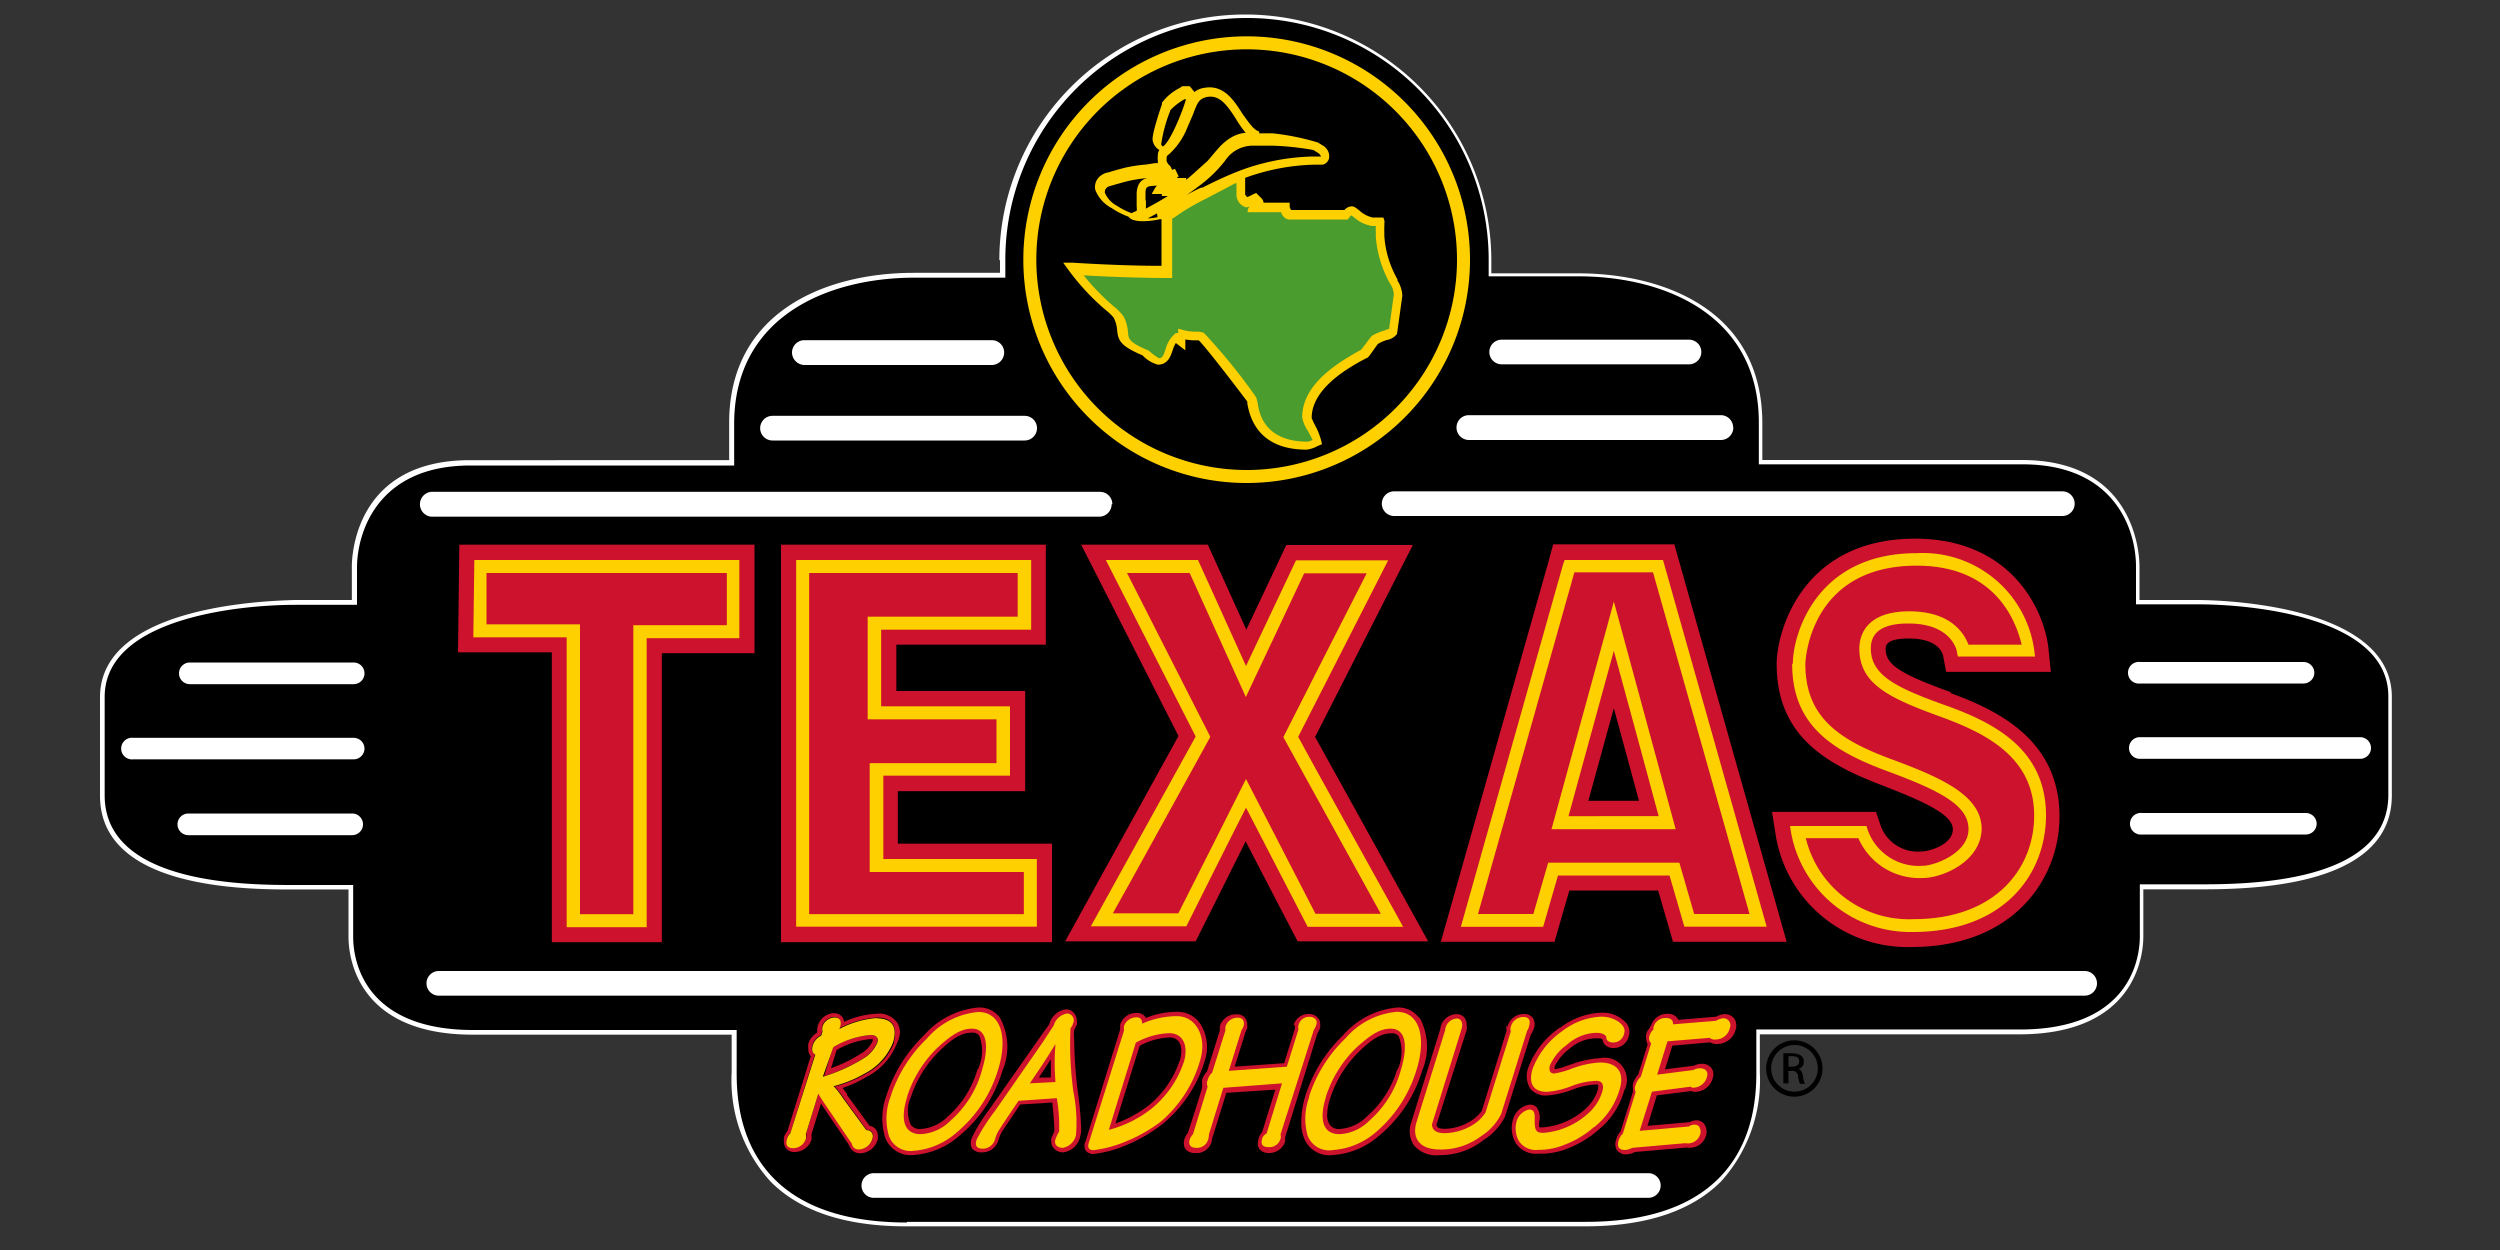 <?xml version="1.0" encoding="utf-8"?><svg id="Layer_1" data-name="Layer 1" xmlns="http://www.w3.org/2000/svg" viewBox="0 0 150 75"><rect x="0" y="0" width="150" height="75" fill="#333333" stroke="none"/><defs><style>.cls-1{fill:#fff;}.cls-2{fill:#cd122d;}.cls-3{fill:#4a9c2f;}.cls-4{fill:#ffd000;}</style></defs><path class="cls-1" d="M60,15.59s0,.53,0,.78H54.83c-5.36,0-11.08,2.38-11.08,9v2.24H28.19c-6.88,0-7.08,5.73-7.08,6.39v2H17.66C16.47,36.05,6,36.21,6,41.84v5.9c0,5.63,8.79,5.63,11.68,5.63h3.23v2.85c0,1,.36,5.86,7.45,5.86H43.9v2.26a9,9,0,0,0,2.33,6.55c1.77,1.79,4.51,2.69,8.14,2.69H95.11c3.63,0,6.37-.91,8.15-2.69a9.07,9.07,0,0,0,2.33-6.55V62.06h15.56c7.09,0,7.45-4.88,7.45-5.86V53.36h3.22c2.89,0,11.69,0,11.69-5.63V41.82C143.51,36.2,133,36,131.82,36h-3.45V34c0-.66-.2-6.4-7.07-6.4H105.74V25.4c0-6.67-5.73-9-11.08-9H89.48c0-.3,0-.77,0-.77a14.76,14.76,0,0,0-29.52,0M6.49,47.74v-5.9c0-5.12,10-5.27,11.17-5.27h4V34c0-.6.19-5.87,6.56-5.87H44.26V25.41c0-6.28,5.46-8.52,10.57-8.52h5.65l.07-.31,0-1a14.24,14.24,0,1,1,28.48,0l0,1.28h5.71c5.1,0,10.56,2.24,10.56,8.52v2.75H121.3c6.37,0,6.55,5.27,6.55,5.88v2.53h4c1.14,0,11.17.14,11.17,5.26v5.91c0,5.11-8.41,5.11-11.17,5.11h-3.74V56.2c0,1.26-.5,5.34-6.93,5.34H105.07v2.6c0,1.14,0,4.17-2.18,6.37-1.68,1.69-4.29,2.54-7.78,2.54H54.37c-3.48,0-6.1-.85-7.77-2.53a8.71,8.71,0,0,1-2.18-6.38V61.56H28.34c-6.43,0-6.93-4.09-6.93-5.34V52.85H17.66c-2.76,0-11.17,0-11.17-5.11"/><path d="M54.42,73.35C43.9,73.35,44.2,65.7,44.2,64v-2.2H28.39c-6.29,0-7.2-3.86-7.2-5.6v-3.1H17.71c-2.8,0-11.43,0-11.43-5.38v-5.9c0-4.77,8.18-5.53,11.43-5.53h3.71V34.06c0-2,1.14-6.13,6.81-6.13H44.05v-2.5c0-6.43,5.6-8.77,10.83-8.77h5.44l0-.08c0-.36,0-.59,0-1a14.5,14.5,0,0,1,29,0c0,.34,0,.68,0,1H94.7c5.23,0,10.83,2.35,10.83,8.78v2.5h15.82c5.67,0,6.81,4.08,6.81,6.13v2.27h3.71c3.25,0,11.43.76,11.43,5.52v5.91c0,5.37-8.63,5.37-11.43,5.37h-3.48v3.11c0,1.74-.91,5.6-7.19,5.6H105.38V64c0,1.67.3,9.31-10.22,9.31l-40.74,0"/><polygon class="cls-2" points="43.98 32.68 27.56 32.68 27.48 39.14 33.11 39.14 33.11 56.53 39.71 56.53 39.71 39.19 45.27 39.19 45.27 32.68 43.98 32.68"/><polygon class="cls-2" points="53.87 50.62 53.87 47.47 61.51 47.47 61.51 41.46 53.78 41.46 53.78 38.68 62.75 38.68 62.75 32.68 61.45 32.68 46.86 32.68 46.86 56.53 63.12 56.53 63.12 50.62 53.87 50.62"/><path class="cls-2" d="M78.92,44.19,84.77,32.7H77.18s-1.44,3.06-2.4,5.08c-.91-2-2.31-5.1-2.31-5.1h-7.6l5.84,11.48c-.59,1.08-6.8,12.32-6.8,12.32h7.83s1.91-3.8,3-6c1.15,2.24,3.12,6,3.12,6h7.83s-6.21-11.24-6.81-12.31"/><path class="cls-2" d="M117.07,41.54c-3.12-1.13-3.93-1.67-3.93-2.61,0-.17,0-.62,1.38-.62,1.73,0,2,.82,2.06,1v0l.19,1,1,0h5.28l-.14-1.37c-.23-2.29-2.2-6.62-8-6.62-6.79,0-8.31,5.57-8.31,7.52,0,4.34,3,6,6.25,7.25,2.59,1,4.32,1.78,4.32,2.67s-1.36,1.33-1.91,1.33a2.37,2.37,0,0,1-2.41-1.52l-.29-.86-.91,0h-5.33l.23,1.45a8,8,0,0,0,8.15,6.66c6.09,0,8.87-4.06,8.87-7.83,0-4.47-3.5-6.31-6.56-7.41"/><path class="cls-2" d="M100.46,32.66H96.85v0H93.19l-.27,1L86.45,56.51h6.82s.63-2.17.89-3.08h5.33c.26.91.89,3.08.89,3.08h6.82ZM95.3,48.05c.37-1.34.8-2.92,1.53-5.56.72,2.64,1.15,4.23,1.51,5.56Z"/><path class="cls-3" d="M70,12.83c0,1.07,0,2.42,0,3.49-2.67,0-5.62-.19-5.62-.19A26.15,26.15,0,0,0,67.11,19c.57,1.11-.35,1.32,1.64,2.15,0,0,.58.52.78.52.7,0,.53-.94,1-1.41a2.82,2.82,0,0,1,.39.29v-.44c.58.15,1,.06,1.17.15s3,3.78,3,3.78a3,3,0,0,0,3.36,2.75,3.15,3.15,0,0,0,.62-.22c-.08-.32-.7-1.32-.7-1.49,0-1.94,2.21-3.17,3.43-3.86a9.51,9.51,0,0,0,.63-.81c.4-.28,1-.32,1.09-.52l.31-2.23c0-.8-.76-.91-1.09-3.49-.06-.51.06-.75,0-.89a3.67,3.67,0,0,0-.47,0c-.5,0-1.11-.67-1.25-.67s-.31.22-.31.22H77.42c-.21,0-.29-.32-.32-.44-.82,0-1,0-1.79,0,.3-.24.35-.19,0-.52a1.71,1.71,0,0,1-.55.22.61.61,0,0,1-.31-.44V10.55a22,22,0,0,0-2.15,1,12.69,12.69,0,0,0-1.77,1,4.3,4.3,0,0,1-.53.29"/><path class="cls-4" d="M83.85,16.76a6.07,6.07,0,0,1-.79-2.59c0-.1,0-.19,0-.27a2.54,2.54,0,0,1,0-.31,1.41,1.41,0,0,0,0-.18.41.41,0,0,0,0-.19L83,13.05h-.65a1.76,1.76,0,0,1-.81-.44c-.2-.15-.3-.23-.44-.23a.6.6,0,0,0-.43.22h-3.2a.42.42,0,0,1-.09-.23l0-.21H75.81c0-.16-.11-.26-.31-.45l-.13-.13-.19.08a2.33,2.33,0,0,1-.36.17c0-.05-.11-.12-.11-.16v-1a12.94,12.94,0,0,1,4.16-.79l.49,0h0a.51.51,0,0,0,.38-.37.71.71,0,0,0-.23-.67l0,0-.06-.06-.38-.23A14.49,14.49,0,0,0,76.35,8h-.8V7.89c-.35-.1-.64-.57-1-1.06-.5-.79-1.12-1.77-2.29-1.56a1.19,1.19,0,0,0-.59.25l-.29-.35-.15,0-.22,0-.07,0-.16.11a3,3,0,0,0-1.06.88h0l0,.08c-.63,1.88-.58,2.13-.55,2.23a.83.83,0,0,0,.39.53.61.61,0,0,0-.09.35,1.24,1.24,0,0,0,0,.3l0,.14-.18,0-.51.08a9.17,9.17,0,0,0-1.27.19l-.27.07-.5.14-.22.07a1,1,0,0,0-.67.4.84.84,0,0,0-.14.63,2.07,2.07,0,0,0,1,1.12,4.38,4.38,0,0,0,1,.51c.3.47,1.74.2,1.88.15l.1,0v.68c0,.42,0,.83,0,1.24s0,.59,0,.88c-2.57,0-5.32-.19-5.35-.19l-.55,0,.32.44a14,14,0,0,0,2.23,2.4,3.1,3.1,0,0,1,.48.46,1.94,1.94,0,0,1,.21.77c.06.61.22.94,1.52,1.49a2,2,0,0,0,.92.56c.6,0,.77-.51.89-.87a1.87,1.87,0,0,1,.19-.43l.57.44,0-.52v-.13a4,4,0,0,0,.53.05l.27,0c.21.16,1.66,2,2.92,3.68l0,.12c.13.68.54,2.76,3.56,2.76a1.81,1.81,0,0,0,.64-.21l.28-.12-.05-.22A4.43,4.43,0,0,0,79,25.7a5.37,5.37,0,0,1-.3-.62c0-1.76,2.15-3,3.3-3.6.08,0,.16-.13.56-.69l.11-.15a2.17,2.17,0,0,1,.54-.24,1,1,0,0,0,.61-.36l0,0,.32-2.29v0a1.83,1.83,0,0,0-.3-.93m-12.24-10c.26-.7.34-.87.8-1,.76-.14,1.19.43,1.76,1.32a6.74,6.74,0,0,0,.58.83,2,2,0,0,0-.43.08,2.42,2.42,0,0,0-.77.43,3.33,3.33,0,0,0-.5.49l-.15.17-.21.25-.23.27-.57.51c-.25.23-.51.46-.71.62l0-.11h-.57l.12-.1-.22-.45-.18.06a.76.76,0,0,0-.12-.24A.61.61,0,0,1,70,9.67a1,1,0,0,1,0-.2c0-.08,0-.12.16-.23a4.3,4.3,0,0,0,1.07-1.56Zm-1.38-.21v0a3.69,3.69,0,0,1,.86-.66l.08,0c-.22.8-1,2.67-1.4,2.84a.51.51,0,0,1-.09-.13h0a8.83,8.83,0,0,1,.54-2m-2.5,6.58h0m.49-1.66v.46c0,.1,0,.24,0,.36a.77.77,0,0,1,0,.25l-.31.14a4.36,4.36,0,0,1-.87-.44,1.61,1.61,0,0,1-.73-.79v-.06a.27.27,0,0,1,.06-.17c.08-.12.17-.15.37-.2l.27-.08.43-.12.27-.07a10,10,0,0,1,1.15-.18c-.35.09-.6.31-.64.9m.53.43v-.4c0-.42.08-.45.69-.47a.75.75,0,0,0-.11.13l-.21.37.42,0,.19,0v.12l.27,0,.09,0c-.53.34-1,.58-1.32.76a4.09,4.09,0,0,0,0-.49m.7,1a2.83,2.83,0,0,1-.59.07,20,20,0,0,0,3-1.88,8,8,0,0,0,1.64-1.57,2,2,0,0,1,1.63-.91l1.22,0A16.88,16.88,0,0,1,78.8,9l.34.21h0c.09.11.12.16.12.18h0l-.46,0a13.22,13.22,0,0,0-4.79,1c-.37.15-1,.43-1.87.87l-.08,0a10.2,10.2,0,0,0-1.73,1l-.61.34v0l-.31.13m13.89,7a1.86,1.86,0,0,1-.3.12,3,3,0,0,0-.7.31l-.21.27c-.11.14-.35.48-.42.55-1.25.7-3.54,2-3.54,4.07a2.29,2.29,0,0,0,.36.83l.27.52a1.38,1.38,0,0,1-.3.1c-2.59,0-2.92-1.7-3-2.34l-.09-.32v0a34.53,34.53,0,0,0-3.14-3.87,1.33,1.33,0,0,0-.47-.07,2.73,2.73,0,0,1-.74-.09l-.33-.09v.26L70.52,20l-.15.15a1.89,1.89,0,0,0-.44.82c-.14.41-.2.52-.4.52a3.37,3.37,0,0,1-.6-.45l0,0,0,0c-1.19-.5-1.21-.69-1.25-1.08a2.46,2.46,0,0,0-.25-.95,2.89,2.89,0,0,0-.6-.62,13.71,13.71,0,0,1-1.81-1.87c1,.06,3.11.16,5.06.16h.25v-.25c0-.36,0-.75,0-1.15s0-.83,0-1.24c0,0,0-.66,0-.92a2.78,2.78,0,0,0,.4-.26h0l.15-.1a14.33,14.33,0,0,1,1.54-.87L74.11,11l.08,0v.74a.8.8,0,0,0,.57.7.6.6,0,0,0,.24-.06.4.4,0,0,0-.14.35h2c.11.28.28.44.51.44h3.49L81,13l.07-.08.14.09a2.08,2.08,0,0,0,1.13.55h.21a2.63,2.63,0,0,0,0,.33c0,.09,0,.21,0,.33A6.89,6.89,0,0,0,83.39,17a1.27,1.27,0,0,1,.24.66c0,.05-.27,1.95-.29,2.11"/><path class="cls-4" d="M61.4,15.58A13.4,13.4,0,1,0,74.8,2.18a13.41,13.41,0,0,0-13.4,13.4m.78,0A12.62,12.62,0,1,1,74.8,28.2,12.63,12.63,0,0,1,62.18,15.58"/><path class="cls-4" d="M44,33.6H28.46l-.06,4.64H34V55.63H38.8V38.29h5.56V33.6Zm-.39.78v3.13H38V54.85H34.8V37.46H29.19c0-.56,0-2.53,0-3.08Z"/><path class="cls-4" d="M61.45,33.6H47.77v22H62.21V51.54H53v-5H60.6V42.38H52.87v-4.6h9V33.6Zm-.39.78V37h-9v6.16h7.73v2.63H52.18v6.53h9.25v2.53H48.55V34.38Z"/><path class="cls-4" d="M71.63,33.6H66.35l5.39,10.59L65.45,55.58h5.73s3-6,3.58-7.12c.59,1.13,3.7,7.15,3.7,7.15h5.73s-6.1-11-6.3-11.4l5.4-10.59H77.76s-2.43,5.13-3,6.34L71.88,33.6Zm-.25.78,3.37,7.44s3.31-7,3.5-7.42H82c-.52,1-5,9.83-5,9.83l5.85,10.6H78.93c-.2-.4-4.17-8.09-4.17-8.09S70.91,54.4,70.7,54.8H66.77c.58-1,5.85-10.59,5.85-10.59s-4.48-8.82-5-9.83Z"/><path class="cls-4" d="M107.53,39.83c0,3.6,2.27,5.17,5.68,6.43,3.25,1.2,4.9,2.07,4.9,3.49s-2,2.2-2.79,2.2a3.25,3.25,0,0,1-3.25-2.13l-.08-.26H107.4l.07.43a7.28,7.28,0,0,0,7.29,5.93c5.52,0,8-3.5,8-7,0-3.9-3-5.52-6-6.59s-4.51-1.81-4.51-3.43c0-1,.75-1.49,2.25-1.49,2.58,0,2.9,1.6,2.91,1.67l.06.31h4.63l-.05-.41A6.75,6.75,0,0,0,115,33.19c-6.07,0-7.43,4.91-7.43,6.64m11.33,9.92c0-2-2.34-3.06-5.39-4.19-3.21-1.18-5.19-2.55-5.19-5.73,0-.06.18-5.89,6.68-5.89,4.87,0,6,3.52,6.3,4.74h-3.19c-.24-.62-1-2-3.55-2-2.71,0-3,1.57-3,2.24,0,2.17,1.89,3,5,4.13,2.71,1,5.49,2.45,5.49,5.89,0,3.09-2.24,6.21-7.25,6.21a6.36,6.36,0,0,1-6.45-4.86h3.15a4,4,0,0,0,3.86,2.39c1.2,0,3.54-1,3.54-3"/><path class="cls-2" d="M60,61.07a1.52,1.52,0,0,0-1.29-.62,4.88,4.88,0,0,0-3.26,1.66,8.74,8.74,0,0,0-2.26,3.61,4,4,0,0,0-.09,2.51,1.63,1.63,0,0,0,1.72,1.07,4.65,4.65,0,0,0,2.76-1.17,8,8,0,0,0,2.57-3.9A3.63,3.63,0,0,0,60,61.07m-1.35,3.09A5.94,5.94,0,0,1,56.86,67a2.52,2.52,0,0,1-1.62.74.67.67,0,0,1-.59-.25,2,2,0,0,1,0-1.66,6.86,6.86,0,0,1,1.69-2.74c1-1,1.54-1.13,2-1.13a.47.47,0,0,1,.42.19,2.58,2.58,0,0,1-.08,2"/><path class="cls-2" d="M64.66,65.44a27.85,27.85,0,0,1-.21-3.1,2.91,2.91,0,0,1,0-.54h0l.16-.32a.67.67,0,0,0,0-.24.71.71,0,0,0-.14-.42.63.63,0,0,0-.51-.26,1.2,1.2,0,0,0-1,.89l-.64.9-3,4.27a9.3,9.3,0,0,0-1,1.63.76.76,0,0,0,0,.65.68.68,0,0,0,.59.24,1,1,0,0,0,1-.75,2.3,2.3,0,0,1,.24-.54l1.06-1.58,1.93-.12c.08.84.12,1.39.12,1.59v.08l0,.06-.18.41a.85.85,0,0,0,0,.22.55.55,0,0,0,.12.35.72.72,0,0,0,.61.28,1.21,1.21,0,0,0,1-.94,1.64,1.64,0,0,0,.06-.51,20.84,20.84,0,0,0-.21-2.24m-2.36-.75.75-1.14c0,.32,0,.69,0,1.09l-.78,0"/><path class="cls-2" d="M72,61.4a1.64,1.64,0,0,0-1.36-.69,4.9,4.9,0,0,0-1.89.37.41.41,0,0,0-.07-.11.61.61,0,0,0-.47-.19,1,1,0,0,0-1,.7l0,.29s-2.07,6.69-2.07,6.69a.62.62,0,0,0,0,.57.56.56,0,0,0,.49.21,7.4,7.4,0,0,0,2.06-.58,9.44,9.44,0,0,0,2-1.17,7.81,7.81,0,0,0,2.57-3.76A2.63,2.63,0,0,0,72,61.4m-1.23,2.27a5.89,5.89,0,0,1-1.84,2.65,7.23,7.23,0,0,1-2,1.09c.23-.75,1.39-4.48,1.45-4.66a4,4,0,0,1,1.78-.5.65.65,0,0,1,.57.25,1,1,0,0,1,.15.56,2,2,0,0,1-.1.61"/><path class="cls-2" d="M77.69,61.48l0,.25s-.55,1.77-.64,2.06L74.08,64c.16-.51.63-2,.64-2.06l0,0,.11-.23a.77.77,0,0,0,0-.25.67.67,0,0,0-.11-.37.62.62,0,0,0-.53-.23,1,1,0,0,0-1,.72.82.82,0,0,0,0,.18.2.2,0,0,0,0,.07l-.77,2.46a1.16,1.16,0,0,0-.29.49,1,1,0,0,0,0,.28.53.53,0,0,0,0,.17c0,.1-.83,2.67-.86,2.75a1,1,0,0,0-.19.33.8.8,0,0,0-.05.29.57.57,0,0,0,.1.34.68.68,0,0,0,.57.24.93.93,0,0,0,1-.69l.07-.4v.09s.72-2.31.81-2.61l2.94-.19c-.17.55-.77,2.47-.79,2.55a.85.85,0,0,0-.2.34,1.15,1.15,0,0,0-.06.34.54.54,0,0,0,.1.34.73.73,0,0,0,.6.23,1,1,0,0,0,.94-.69s0-.16,0-.26l1.94-6.24a1.36,1.36,0,0,0,.16-.34.76.76,0,0,0,0-.21.49.49,0,0,0-.11-.33.68.68,0,0,0-.57-.27.92.92,0,0,0-.92.69"/><path class="cls-2" d="M85.14,61.07a1.52,1.52,0,0,0-1.29-.62,4.88,4.88,0,0,0-3.26,1.66,8.74,8.74,0,0,0-2.26,3.61,5.38,5.38,0,0,0-.25,1.56,2.49,2.49,0,0,0,.16,1A1.63,1.63,0,0,0,80,69.3a4.65,4.65,0,0,0,2.76-1.17,8,8,0,0,0,2.57-3.9,3.63,3.63,0,0,0-.15-3.16m-1.35,3.09A5.94,5.94,0,0,1,82,67a2.52,2.52,0,0,1-1.62.74.67.67,0,0,1-.59-.25,1.07,1.07,0,0,1-.16-.62,3.49,3.49,0,0,1,.19-1,6.86,6.86,0,0,1,1.69-2.74c1-1,1.54-1.13,2-1.13a.47.47,0,0,1,.42.19,2.58,2.58,0,0,1-.08,2"/><path class="cls-2" d="M90.39,61.53a.66.66,0,0,0,0,.23s0,.06,0,.1l-1.49,4.81a2.64,2.64,0,0,1-.75.65,3.08,3.08,0,0,1-1.47.41c-.44,0-.48-.15-.49-.25L88,61.8a1,1,0,0,0,0-.3.71.71,0,0,0-.12-.42.57.57,0,0,0-.47-.23,1,1,0,0,0-1,1v-.08l-1.73,5.56a1.54,1.54,0,0,0,.15,1.38,1.73,1.73,0,0,0,1.51.6A4.2,4.2,0,0,0,89,68.41,3.55,3.55,0,0,0,90.3,67l1.57-5,0,.07.15-.33a.7.7,0,0,0-.06-.67.61.61,0,0,0-.51-.23,1,1,0,0,0-1,.77"/><path class="cls-2" d="M93.59,61.66A5,5,0,0,0,91.72,64a1.44,1.44,0,0,0,.09,1.31,1.18,1.18,0,0,0,1,.42,5.42,5.42,0,0,0,1.56-.36,4.27,4.27,0,0,1,1.4-.3c.06,0,.11,0,.12,0s0,.11,0,.26a2.62,2.62,0,0,1-.8,1.24,4.33,4.33,0,0,1-2.48,1.07c-.19,0-.23,0-.24,0s-.06-.07,0-.4a1.07,1.07,0,0,0-.17-.8.54.54,0,0,0-.42-.16,1.21,1.21,0,0,0-1,.89,1.79,1.79,0,0,0,.17,1.42,1.46,1.46,0,0,0,1.38.63A4.19,4.19,0,0,0,94,68.93a5.91,5.91,0,0,0,1.84-1.09h0a4.6,4.6,0,0,0,1.61-2.41A1.33,1.33,0,0,0,96,63.49a6,6,0,0,0-1.72.37l-.25.08a3.25,3.25,0,0,1-.75.21h0a.75.75,0,0,1,0-.16,3,3,0,0,1,.92-1.09,2.42,2.42,0,0,1,1.56-.6c.27,0,.33,0,.4.09a.58.58,0,0,0,.12.28.72.72,0,0,0,.56.21.92.92,0,0,0,.89-.73.83.83,0,0,0-.14-.75,1.89,1.89,0,0,0-1.46-.64,4.31,4.31,0,0,0-2.51.9"/><path class="cls-2" d="M99,61.56h0a.51.51,0,0,1,0,.1.86.86,0,0,0-.23.4.91.91,0,0,0,0,.27.66.66,0,0,0,.09.32c-.06.21-.54,1.75-.57,1.83a1.37,1.37,0,0,0-.31.55.77.77,0,0,0,0,.29.53.53,0,0,0,0,.18l-.75,2.4a1,1,0,0,0-.25.45.94.94,0,0,0-.06.31.61.61,0,0,0,.11.36.66.66,0,0,0,.57.24,1.09,1.09,0,0,0,.49-.14l3.14-.27a1,1,0,0,0,1.14-.74.83.83,0,0,0-.11-.66.57.57,0,0,0-.48-.23.81.81,0,0,0-.4.11l-2.53.22c.15-.49.49-1.59.56-1.83l2.07-.26a.48.48,0,0,0,.22.05,1.1,1.1,0,0,0,1.07-.84.65.65,0,0,0-.08-.58.69.69,0,0,0-.57-.26.93.93,0,0,0-.47.11l-1.75.22.44-1.42,2.27-.2a.73.73,0,0,0,.41.1,1.14,1.14,0,0,0,1.12-.87.77.77,0,0,0-.08-.65.72.72,0,0,0-.62-.27,1.18,1.18,0,0,0-.46.15l-2.28.19a.5.5,0,0,0-.11-.16.68.68,0,0,0-.53-.2,1,1,0,0,0-1,.73"/><path class="cls-4" d="M93.79,33.84,87.65,55.61h4.94s.75-2.61.89-3.08l6.69,0c.14.46.89,3.07.89,3.07H106l-6.22-22-5.9,0Zm.67.5h4.72c.16.54,5.52,19.56,5.79,20.5h-3.32c-.13-.47-.89-3.08-.89-3.08l-7.87,0s-.76,2.62-.89,3.08H88.68c.27-.93,5.63-19.95,5.78-20.49"/><path class="cls-4" d="M96.46,37.46,93.09,49.75h7.45L96.83,36.09Zm.37,1.59c.56,2.05,2.48,9.12,2.69,9.92H94.11l2.72-9.92"/><path class="cls-2" d="M52.62,62.56c.09-.28,0-.46-.41-.46a5.16,5.16,0,0,0-2.23.73l-.54,1.75A10.28,10.28,0,0,0,51.8,63.5a2,2,0,0,0,.82-.94m-2.78,1.6L50.2,63a4.79,4.79,0,0,1,2-.65c.14,0,.17,0,.17,0v0s0,0,0,.08a1.68,1.68,0,0,1-.72.79,8.73,8.73,0,0,1-1.81.88"/><path class="cls-2" d="M53.76,61.27a1.31,1.31,0,0,0-1.11-.45,5.24,5.24,0,0,0-2,.49.71.71,0,0,0-.09-.26.63.63,0,0,0-.53-.26,1.05,1.05,0,0,0-1,1.07h0l0,.1a1.18,1.18,0,0,0-.53.66,1.56,1.56,0,0,0,0,.33.56.56,0,0,0,.15.41l-1.4,4.5a1.08,1.08,0,0,0-.21.36,1.06,1.06,0,0,0,0,.29.6.6,0,0,0,.11.37.63.63,0,0,0,.54.24,1.07,1.07,0,0,0,1-.74,1,1,0,0,0,0-.25s0,0,0-.08l.57-1.84.39.59s1.26,1.84,1.31,1.93a.67.67,0,0,0,.64.47,1.13,1.13,0,0,0,1.07-.86.78.78,0,0,0,0-.21.65.65,0,0,0-.13-.38.61.61,0,0,0-.37-.2c-.1-.15-1.35-1.85-1.35-1.85l0-.07c-.1-.13-.18-.25-.27-.35A7.56,7.56,0,0,0,52,64.61a3.8,3.8,0,0,0,1.81-2A2,2,0,0,0,54,62a1.19,1.19,0,0,0-.2-.69m-.16,1.26a3.61,3.61,0,0,1-1.69,1.86,7.43,7.43,0,0,1-1.87.76,5.36,5.36,0,0,1,.55.71L52,67.79a.35.35,0,0,1,.36.48.87.87,0,0,1-.82.68.4.4,0,0,1-.41-.34l-1.32-2c-.43-.63-.59-.87-.69-1.06L48.37,68a.74.74,0,0,1,0,.29.8.8,0,0,1-.77.55c-.34,0-.46-.24-.36-.54a.71.71,0,0,1,.2-.35l1.46-4.71c-.16-.06-.25-.23-.15-.56a1,1,0,0,1,.5-.57l.08-.24a.75.75,0,0,1,0-.31.79.79,0,0,1,.72-.54c.26,0,.5.18.29.69a5.71,5.71,0,0,1,2.29-.66c.85,0,1.25.49,1,1.45"/><path class="cls-4" d="M52.65,61.08a5.71,5.71,0,0,0-2.29.66c.21-.51,0-.69-.29-.69a.79.79,0,0,0-.72.54.75.75,0,0,0,0,.31l-.08.24a1,1,0,0,0-.5.57c-.1.33,0,.5.15.56L47.42,68a.71.71,0,0,0-.2.35c-.1.3,0,.54.36.54a.8.8,0,0,0,.77-.55.74.74,0,0,0,0-.29l.75-2.43c.1.19.26.43.69,1.06l1.32,1.94a.4.4,0,0,0,.42.35.88.88,0,0,0,.82-.68.36.36,0,0,0-.37-.48l-1.41-1.93a5.36,5.36,0,0,0-.55-.71,7.43,7.43,0,0,0,1.87-.76,3.61,3.61,0,0,0,1.69-1.86c.3-1-.1-1.45-1-1.45m-3.21,3.5L50,62.83a5.16,5.16,0,0,1,2.23-.73c.36,0,.5.18.41.46a2,2,0,0,1-.82.94,10.28,10.28,0,0,1-2.36,1.08"/><path class="cls-4" d="M54.43,65.78a7.14,7.14,0,0,1,1.76-2.86c1-.94,1.56-1.2,2.13-1.2.88,0,1.06,1,.59,2.52a6.17,6.17,0,0,1-1.88,3,2.71,2.71,0,0,1-1.79.81c-1,0-1.24-.87-.81-2.24m-1,0a3.71,3.71,0,0,0-.1,2.33,1.38,1.38,0,0,0,1.48.91,4.41,4.41,0,0,0,2.6-1.11,7.88,7.88,0,0,0,2.48-3.77c.58-1.87.2-3.45-1.19-3.45a4.58,4.58,0,0,0-3.08,1.59,8.42,8.42,0,0,0-2.19,3.5"/><path class="cls-4" d="M61.79,65c.39-.58.92-1.34,1.54-2.36h0a13.38,13.38,0,0,0,0,2.28Zm1.62.89a10.05,10.05,0,0,1,.14,2,2.47,2.47,0,0,0-.22.46c-.11.35.15.52.44.52a1,1,0,0,0,.79-.76,9.45,9.45,0,0,0-.16-2.63,20.93,20.93,0,0,1-.17-3.78.88.88,0,0,0,.16-.31.41.41,0,0,0-.36-.58,1,1,0,0,0-.81.73s-.11.16-.66,1l-2.85,4.1a11.55,11.55,0,0,0-1.11,1.73c-.1.32-.06.55.38.55a.76.76,0,0,0,.72-.56,2,2,0,0,1,.27-.6c.09-.15.15-.24,1.14-1.71Z"/><path class="cls-4" d="M68.15,62.56a4.48,4.48,0,0,1,2-.57c.85,0,1.18.78.87,1.76a6.1,6.1,0,0,1-1.93,2.77,6.93,6.93,0,0,1-2.56,1.27Zm-2.82,6c-.07.23-.06.45.29.45a7.46,7.46,0,0,0,2-.55,9.25,9.25,0,0,0,2-1.14A7.55,7.55,0,0,0,72,63.65c.44-1.39-.21-2.68-1.38-2.68a5.15,5.15,0,0,0-2.09.45c0-.25-.1-.38-.34-.38a.79.79,0,0,0-.75.52,2.41,2.41,0,0,0,0,.28Z"/><path class="cls-4" d="M73.4,65.27l-.86,2.78a1.3,1.3,0,0,1-.05.32.69.69,0,0,1-.72.5c-.28,0-.5-.13-.38-.53a1,1,0,0,1,.19-.29l.88-2.85a.47.47,0,0,1,0-.39.87.87,0,0,1,.27-.45l.8-2.55a.49.49,0,0,1,0-.21.75.75,0,0,1,.73-.54c.37,0,.42.29.35.52a1,1,0,0,1-.12.23l-.76,2.44L77.21,64l.7-2.24a.48.48,0,0,1,0-.24.65.65,0,0,1,.67-.51c.23,0,.5.15.4.47a1,1,0,0,1-.15.31l-2,6.28a.42.42,0,0,1,0,.26.69.69,0,0,1-.69.5c-.38,0-.53-.15-.39-.58A.75.75,0,0,1,76,68l.92-3Z"/><path class="cls-4" d="M79.56,65.78a7.14,7.14,0,0,1,1.76-2.86c1-.94,1.56-1.2,2.13-1.2.88,0,1.06,1,.59,2.52a6.17,6.17,0,0,1-1.88,3,2.71,2.71,0,0,1-1.79.81c-1,0-1.24-.87-.81-2.24m-1,0a3.71,3.71,0,0,0-.1,2.33A1.38,1.38,0,0,0,80,69a4.41,4.41,0,0,0,2.6-1.11A7.88,7.88,0,0,0,85,64.16c.58-1.87.2-3.45-1.19-3.45a4.58,4.58,0,0,0-3.08,1.59,8.42,8.42,0,0,0-2.19,3.5"/><path class="cls-4" d="M86.71,61.81a.75.75,0,0,1,.69-.7c.35,0,.37.39.3.61l-1.78,5.73c0,.39.31.54.75.54a3.32,3.32,0,0,0,1.6-.44,2.38,2.38,0,0,0,.86-.8l1.52-4.87c0-.05-.06-.13,0-.28a.78.78,0,0,1,.77-.58c.26,0,.45.15.32.56a.68.68,0,0,1-.11.26l-1.56,5a3.33,3.33,0,0,1-1.19,1.32,4,4,0,0,1-2.48.81c-1.3,0-1.68-.75-1.41-1.64Z"/><path class="cls-4" d="M95.63,67.63a5.75,5.75,0,0,1-1.77,1.06,4,4,0,0,1-1.55.3,1.23,1.23,0,0,1-1.16-.5A1.57,1.57,0,0,1,91,67.27a1,1,0,0,1,.75-.7c.32,0,.35.26.33.68,0,.61.11.72.53.72a4.49,4.49,0,0,0,2.65-1.14,2.79,2.79,0,0,0,.88-1.35c.11-.38,0-.63-.36-.63a4.49,4.49,0,0,0-1.48.31,5,5,0,0,1-1.48.35c-.9,0-1.11-.59-.86-1.39a4.87,4.87,0,0,1,1.77-2.25A4.09,4.09,0,0,1,96.1,61c.77,0,1.52.51,1.35,1a.66.66,0,0,1-.64.55c-.3,0-.46-.14-.43-.36-.13-.12-.19-.22-.65-.22A2.75,2.75,0,0,0,94,62.7a3,3,0,0,0-1,1.22c-.07.21-.05.49.25.49a5,5,0,0,0,1.08-.3A5.6,5.6,0,0,1,96,63.75c1,0,1.5.55,1.18,1.61a4.51,4.51,0,0,1-1.53,2.27"/><path class="cls-4" d="M101.34,67.59a.52.52,0,0,1,.34-.11c.37,0,.38.42.34.55a.77.77,0,0,1-.9.56l-3.19.28a1,1,0,0,1-.43.13c-.35,0-.5-.19-.38-.57a.9.9,0,0,1,.25-.41l.77-2.5a.48.48,0,0,1,0-.42,1.16,1.16,0,0,1,.31-.5l.62-2a.43.43,0,0,1-.09-.48.76.76,0,0,1,.23-.35.88.88,0,0,1,0-.14.74.74,0,0,1,.75-.55c.28,0,.44.13.42.38l2.57-.21a1.29,1.29,0,0,1,.39-.15.42.42,0,0,1,.45.58.87.87,0,0,1-.87.69.46.46,0,0,1-.34-.1l-2.53.21-.62,2,2.18-.28a.72.72,0,0,1,.41-.1c.31,0,.49.21.4.5a.85.85,0,0,1-.82.66.16.16,0,0,1-.15-.06l-2.33.3-.74,2.35Z"/><path class="cls-1" d="M60.25,21.15a.75.75,0,0,1-.74.75H48.27a.76.76,0,0,1-.75-.75.75.75,0,0,1,.75-.74H59.51a.74.74,0,0,1,.74.74"/><path class="cls-1" d="M62.22,25.69a.74.74,0,0,1-.74.74H46.35a.74.74,0,0,1,0-1.48H61.48a.74.74,0,0,1,.74.74"/><path class="cls-1" d="M66.7,30.25A.75.75,0,0,1,66,31H25.86a.75.75,0,0,1,0-1.49H66a.74.74,0,0,1,.74.74"/><path class="cls-1" d="M102.08,21.12a.74.74,0,0,1-.74.74H90.1a.74.74,0,1,1,0-1.48h11.24a.74.74,0,0,1,.74.74"/><path class="cls-1" d="M104,25.65a.75.75,0,0,1-.74.75H88.13a.75.75,0,0,1-.74-.75.74.74,0,0,1,.74-.74h15.12a.74.74,0,0,1,.74.74"/><path class="cls-1" d="M124.48,30.22a.74.74,0,0,1-.74.74H83.65a.74.74,0,1,1,0-1.48h40.09a.74.74,0,0,1,.74.74"/><path class="cls-1" d="M125.82,59a.74.74,0,0,1-.74.74H26.33a.74.74,0,0,1,0-1.48h98.75a.74.74,0,0,1,.74.74"/><path class="cls-1" d="M51.69,71.13a.74.74,0,0,0,.74.74H98.9a.74.74,0,0,0,0-1.48H52.43a.74.74,0,0,0-.74.74"/><path class="cls-1" d="M21.87,40.4a.65.65,0,0,1-.65.65H11.39a.65.65,0,0,1,0-1.3h9.83a.65.65,0,0,1,.65.65"/><path class="cls-1" d="M21.87,44.91a.65.65,0,0,1-.65.65H8a.65.65,0,1,1,0-1.29H21.22a.65.65,0,0,1,.65.64"/><path class="cls-1" d="M21.78,49.46a.65.65,0,0,1-.65.65H11.3a.65.65,0,0,1,0-1.3h9.83a.65.65,0,0,1,.65.65"/><path class="cls-1" d="M138.86,40.36a.65.65,0,0,1-.65.65h-9.8a.65.65,0,1,1,0-1.29h9.8a.65.65,0,0,1,.65.64"/><path class="cls-1" d="M142.26,44.88a.65.65,0,0,1-.65.65H128.39a.65.65,0,1,1,0-1.3h13.22a.65.65,0,0,1,.65.65"/><path class="cls-1" d="M139,49.42a.65.65,0,0,1-.65.65h-9.82a.65.65,0,1,1,0-1.29h9.82a.65.65,0,0,1,.65.64"/><path d="M107.67,62.42a1.69,1.69,0,1,0,1.68,1.68,1.69,1.69,0,0,0-1.68-1.68m0,3.08a1.4,1.4,0,1,1,1.4-1.4,1.4,1.4,0,0,1-1.4,1.4"/><path d="M107.31,65H107v-1.8a3.4,3.4,0,0,1,.51,0,1,1,0,0,1,.56.14.45.45,0,0,1,.16.37.45.45,0,0,1-.35.44h0c.16,0,.26.17.3.44a1.27,1.27,0,0,0,.12.44H108a1.54,1.54,0,0,1-.12-.46.32.32,0,0,0-.38-.31h-.2Zm0-1h.2c.24,0,.44-.09.44-.31s-.11-.32-.44-.32l-.2,0Z"/></svg>